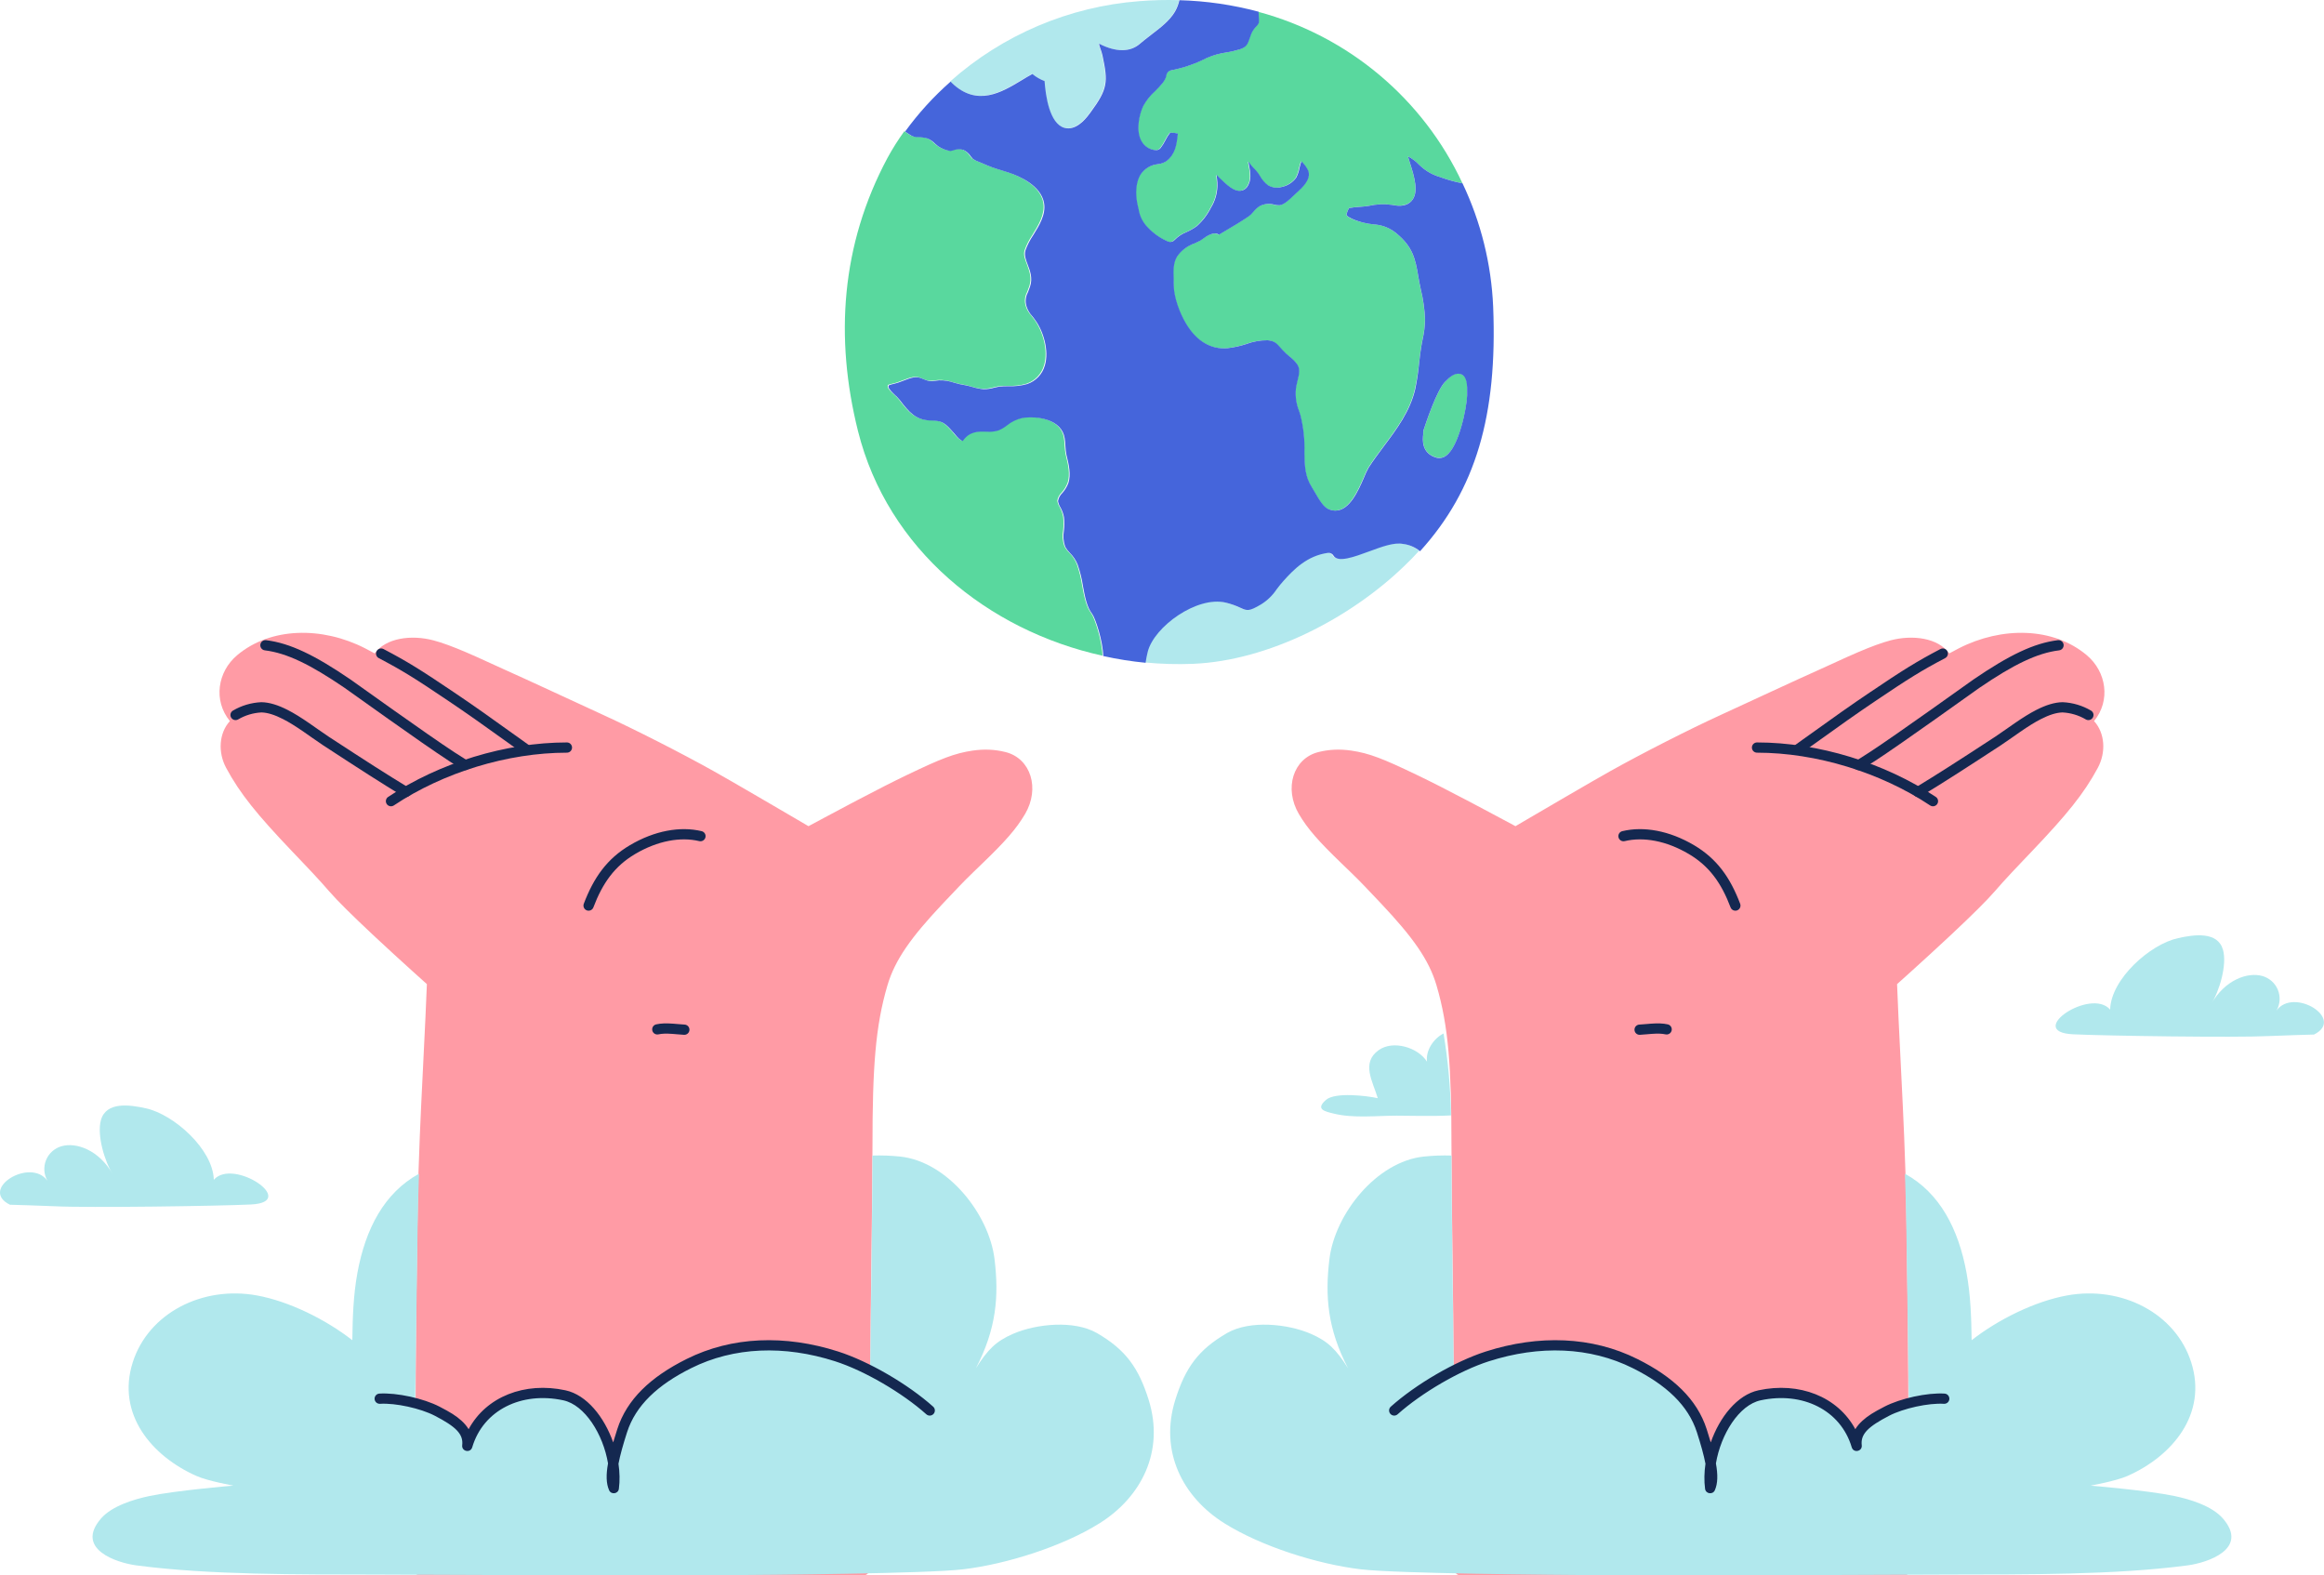 <svg width="630" height="427" viewBox="0 0 630 427" fill="none" xmlns="http://www.w3.org/2000/svg">
<path d="M565.699 177.591C556.6 169.927 542.654 169.77 531.034 175.709C530.196 176.139 529.333 176.597 528.41 177.099C525.376 172.886 518.483 171.978 512.489 173.563C510.087 174.201 507.217 175.262 503.728 176.751C502.764 177.163 501.755 177.606 500.66 178.097C499.209 178.748 494.437 180.94 493.591 181.32C489.656 183.083 485.665 184.909 479.931 187.56C479.378 187.816 478.799 188.084 478.136 188.39C469.916 192.194 469.608 192.337 466.576 193.725C457.775 197.754 445.262 204.126 436.47 209.041C434.01 210.421 429.874 212.805 424.526 215.916L424.316 216.039C421.201 217.851 417.878 219.792 414.563 221.734C413.403 222.413 412.327 223.044 411.361 223.61C411.152 223.733 410.996 223.825 410.822 223.927C409.419 223.176 406.627 221.682 405.696 221.185C403.295 219.902 401.296 218.839 399.365 217.819C398.76 217.501 398.171 217.19 397.593 216.886C392.173 214.039 387.718 211.771 384.034 210.007C374.925 205.641 371.214 204.16 366.332 203.446C363.233 202.992 360.282 203.106 357.37 203.849C350.543 205.588 348.031 213.682 352.1 220.62C354.516 224.733 357.547 228.102 363.595 233.94C363.638 233.981 365.393 235.671 365.893 236.155C366.758 236.993 367.462 237.683 368.124 238.345C368.764 238.986 369.349 239.586 369.897 240.163C370.449 240.747 373.559 244.012 374.457 244.965C382.961 253.999 387.356 260.096 389.418 267.08C392.68 278.141 393.469 289.308 393.469 310.516C393.469 316.25 393.611 329.973 393.853 349.268C393.882 351.535 393.912 353.859 393.942 356.235C394.046 364.221 394.156 407.129 394.267 415.111C394.306 417.905 394.342 420.47 394.374 422.75C394.386 423.548 394.395 424.254 394.404 424.86C394.413 425.473 394.413 425.473 394.415 425.601C394.426 426.359 395.045 426.969 395.805 426.969H516.285C517.061 426.969 517.687 426.335 517.676 425.561C517.668 425.022 517.668 425.022 517.633 422.599C517.599 420.243 517.562 417.618 517.521 414.791C517.404 406.714 517.288 363.941 517.18 356.402L517.177 356.188C516.982 342.653 516.834 332.405 516.751 326.754C516.654 320.89 516.464 314.744 516.178 307.801C515.957 302.464 515.746 298.023 515.282 288.703C514.725 277.507 514.495 272.643 514.266 266.733C514.485 266.537 514.73 266.318 514.998 266.078C515.969 265.209 517.051 264.236 518.216 263.183C521.545 260.175 524.874 257.128 527.982 254.228C528.359 253.877 528.731 253.529 529.097 253.185C534.584 248.038 538.628 244.042 540.735 241.6C542.086 240.035 543.561 238.405 545.316 236.528C546.135 235.652 546.995 234.742 548.08 233.603C548.545 233.115 550.419 231.15 550.891 230.655C560.193 220.886 564.888 215.179 568.669 208.147C570.979 203.873 570.61 198.659 567.667 195.443C572.234 189.857 571.009 182.065 565.699 177.591Z" fill="#FF9BA5"/>
<path d="M444.552 280.474C445.075 280.445 445.455 280.415 446.463 280.326C447.068 280.274 447.382 280.248 447.737 280.222C449.369 280.106 450.512 280.133 451.5 280.353C452.249 280.519 452.992 280.048 453.158 279.3C453.325 278.551 452.853 277.81 452.104 277.644C450.796 277.353 449.419 277.32 447.541 277.454C447.165 277.481 446.84 277.508 446.221 277.562C445.243 277.647 444.88 277.676 444.398 277.703C443.631 277.745 443.045 278.4 443.087 279.165C443.13 279.931 443.786 280.517 444.552 280.474Z" fill="#142850"/>
<path d="M440.427 227.978C445.485 226.767 451.707 227.862 457.815 231.473C463.386 234.766 466.634 239.361 469.13 245.939C469.402 246.656 470.204 247.017 470.922 246.745C471.64 246.474 472.002 245.672 471.73 244.956C469.031 237.842 465.431 232.749 459.231 229.084C452.522 225.118 445.565 223.894 439.779 225.279C439.032 225.458 438.572 226.207 438.751 226.952C438.931 227.697 439.681 228.157 440.427 227.978Z" fill="#142850"/>
<path d="M476.304 204.007C492.36 204.007 509.816 209.368 523.222 218.304C523.86 218.73 524.724 218.558 525.15 217.921C525.577 217.283 525.404 216.421 524.766 215.996C510.907 206.758 492.914 201.231 476.304 201.231C475.536 201.231 474.913 201.852 474.913 202.619C474.913 203.386 475.536 204.007 476.304 204.007Z" fill="#142850"/>
<path d="M504.664 208.549C505.86 207.802 507.058 207.039 508.263 206.256C515.441 201.598 535.625 187.084 536.573 186.438C545.833 180.127 552.202 177.007 558.203 176.268C558.965 176.174 559.506 175.481 559.412 174.72C559.318 173.96 558.624 173.419 557.862 173.513C551.306 174.321 544.605 177.603 535.005 184.146C534.006 184.827 513.858 199.315 506.748 203.929C505.556 204.703 504.371 205.457 503.189 206.196C502.538 206.603 502.341 207.459 502.748 208.109C503.156 208.758 504.013 208.955 504.664 208.549Z" fill="#142850"/>
<path d="M488.174 204.246C488.803 203.795 489.387 203.375 490.385 202.659C499.376 196.203 503.228 193.481 508.472 189.947C517.477 183.877 520.908 181.732 527.309 178.374C527.989 178.018 528.251 177.178 527.893 176.5C527.536 175.822 526.696 175.561 526.016 175.917C519.503 179.334 516 181.524 506.916 187.646C501.642 191.201 497.775 193.933 488.762 200.405C487.764 201.122 487.18 201.541 486.551 201.992C485.928 202.439 485.785 203.306 486.233 203.929C486.681 204.551 487.55 204.693 488.174 204.246Z" fill="#142850"/>
<path d="M565.425 194.989C566.087 195.377 566.939 195.157 567.328 194.497C567.718 193.836 567.497 192.985 566.835 192.596C564.511 191.231 561.89 190.451 559.196 190.324L559.107 190.323C556.95 190.36 554.618 191.091 552.01 192.423C550.216 193.339 548.385 194.482 546.094 196.06C546.023 196.108 541.894 199.011 540.889 199.667C530.295 206.587 525.411 209.717 519.26 213.459C518.604 213.858 518.396 214.712 518.796 215.367C519.195 216.021 520.051 216.229 520.706 215.83C526.892 212.067 531.793 208.925 542.41 201.99C543.462 201.304 547.639 198.368 547.673 198.345C549.872 196.83 551.611 195.744 553.276 194.894C555.519 193.748 557.456 193.137 559.111 193.099C561.337 193.211 563.504 193.859 565.425 194.989Z" fill="#142850"/>
<path d="M361.613 301.842C366.938 303.146 373.18 302.39 378.671 302.39C382.146 302.39 388.069 302.598 393.337 302.321C393.216 294.879 392.542 287.457 391.322 280.115C388.583 281.503 386.456 284.737 386.838 287.749C384.371 283.849 377.614 281.857 373.743 284.626C368.877 288.095 372.2 293.217 373.486 297.651C370.615 297.019 361.989 295.93 359.459 298.109C356.463 300.718 359.187 301.245 361.613 301.842Z" fill="#B1E8ED"/>
<path d="M589.493 405.485C582.368 403.979 566.707 402.661 566.707 402.661C566.707 402.661 573.582 401.439 576.724 400.045C588.86 394.674 598.466 383.273 594.004 369.256C589.764 355.919 575.132 348.438 560.382 351.11C551.624 352.699 541.677 357.626 534.476 363.253C534.393 357.084 534.212 351.054 533.086 344.934C530.917 333.138 525.857 323.305 516.404 318.135C516.561 322.646 516.682 327.142 516.765 331.625C516.925 341.499 517.258 364.683 517.46 380.289C515.385 380.809 513.369 381.547 511.448 382.489C507.812 384.376 502.703 387.082 503.273 391.884C499.867 380.462 488.266 375.744 476.95 378.186C469.791 379.727 464.939 388.866 463.743 396.971C463.15 393.858 462.342 390.791 461.324 387.79C458.544 379.158 451.204 373.544 443.252 369.596C430.671 363.309 416.442 363.392 403.18 367.639C400.052 368.68 397.012 369.967 394.088 371.49C393.817 351.172 393.476 324.13 393.476 315.387V313.201C390.955 313.12 388.43 313.212 385.921 313.479C373.117 314.867 361.891 329.023 360.39 341.235C359.153 351.36 359.89 360.221 365.45 370.873C362.232 365.8 360.036 363.559 355.371 361.526C348.97 358.75 338.787 357.799 332.684 361.283C324.774 365.828 321.298 370.824 318.615 379.373C314.201 393.439 320.652 405.804 331.891 412.854C341.894 419.134 357.165 423.957 368.891 425.345C378.622 426.504 420.126 426.851 434.383 426.941C463.222 427.121 499.958 426.837 528.804 426.767C548.732 426.726 573.22 426.906 592.996 424.283C598.299 423.589 609.81 419.87 602.574 411.543C599.606 408.157 593.712 406.373 589.493 405.485Z" fill="#B1E8ED"/>
<path d="M617.129 273.899C618.107 272.184 618.242 270.116 617.495 268.289C616.747 266.462 615.201 265.079 613.299 264.538C609.358 263.414 603.157 265.51 599.397 272.171C601.621 268.702 603.769 261.533 602.622 257.446C601.197 252.395 594.844 253.283 590.416 254.275C582.909 255.913 572.247 265.322 572.024 273.642C566.783 267.564 548.85 279.693 561.938 280.332C570.787 280.762 606.139 281.268 614.967 280.817C618.29 280.651 627.291 280.401 627.291 280.401C635.834 276.168 621.751 267.48 617.129 273.899Z" fill="#B1E8ED"/>
<path d="M477.278 379.543C488.585 377.103 498.971 382.143 501.975 392.278C502.458 393.908 504.889 393.409 504.689 391.721C504.322 388.633 506.524 386.627 512.124 383.72C515.99 381.716 522.771 380.224 526.965 380.487C527.732 380.535 528.392 379.954 528.44 379.19C528.488 378.424 527.906 377.765 527.14 377.717C522.432 377.421 515.15 379.025 510.842 381.257C507.902 382.784 506.373 383.709 504.881 385.069C504.087 385.792 503.437 386.557 502.947 387.368C498.184 378.539 487.735 374.446 476.691 376.83C470.953 378.064 466.187 384.044 463.761 390.947C463.433 389.825 463.064 388.633 462.655 387.366C460.036 379.236 453.572 373.187 443.88 368.354C431.572 362.203 417.162 361.707 402.762 366.318C394.437 368.988 383.849 375.164 377.022 381.26C376.449 381.77 376.4 382.648 376.912 383.219C377.424 383.791 378.303 383.84 378.875 383.329C385.418 377.487 395.667 371.509 403.612 368.96C417.355 364.559 431.018 365.031 442.637 370.836C451.724 375.368 457.659 380.921 460.008 388.215C461.085 391.556 461.881 394.405 462.325 396.739C461.986 399.059 461.935 401.367 462.219 403.528C462.403 404.921 464.304 405.192 464.87 403.906C465.671 402.086 465.719 399.741 465.161 396.638C466.479 388.767 471.419 380.803 477.278 379.543Z" fill="#142850"/>
<path d="M64.287 177.591C73.387 169.927 87.332 169.77 98.953 175.709C99.79 176.139 100.654 176.597 101.577 177.099C104.61 172.886 111.503 171.978 117.498 173.563C119.9 174.201 122.769 175.262 126.258 176.751C127.223 177.163 128.231 177.606 129.326 178.097C130.778 178.748 135.549 180.94 136.396 181.32C140.33 183.083 144.321 184.909 150.056 187.56C150.609 187.816 151.188 188.084 151.851 188.39C160.07 192.194 160.379 192.337 163.41 193.725C172.211 197.754 184.724 204.126 193.517 209.041C195.977 210.421 200.112 212.805 205.46 215.916L205.671 216.039C208.786 217.851 212.109 219.792 215.424 221.734C216.584 222.413 217.66 223.044 218.625 223.61C218.835 223.733 218.991 223.825 219.165 223.927C220.568 223.176 223.36 221.682 224.29 221.185C226.692 219.902 228.69 218.839 230.622 217.819C231.226 217.501 231.816 217.19 232.394 216.886C237.813 214.039 242.268 211.771 245.953 210.007C255.061 205.641 258.773 204.16 263.654 203.446C266.754 202.992 269.704 203.106 272.617 203.849C279.443 205.588 281.956 213.682 277.886 220.62C275.47 224.733 272.44 228.102 266.392 233.94C266.348 233.981 264.594 235.671 264.094 236.155C263.229 236.993 262.525 237.683 261.863 238.345C261.223 238.986 260.638 239.586 260.089 240.163C259.538 240.747 256.427 244.012 255.53 244.965C247.026 253.999 242.63 260.096 240.569 267.08C237.307 278.141 236.517 289.308 236.517 310.516C236.517 316.25 236.376 329.973 236.133 349.268C236.105 351.535 236.075 353.859 236.044 356.235C235.941 364.221 235.83 407.129 235.719 415.111C235.681 417.905 235.645 420.47 235.612 422.75C235.601 423.548 235.591 424.254 235.582 424.86C235.574 425.473 235.574 425.473 235.572 425.601C235.561 426.359 234.941 426.969 234.182 426.969H113.701C112.926 426.969 112.3 426.335 112.311 425.561C112.319 425.022 112.319 425.022 112.353 422.599C112.388 420.243 112.425 417.618 112.466 414.791C112.582 406.714 112.698 363.941 112.807 356.402L112.809 356.188C113.005 342.653 113.153 332.405 113.236 326.754C113.332 320.89 113.523 314.744 113.809 307.801C114.029 302.464 114.241 298.023 114.705 288.703C115.262 277.507 115.492 272.643 115.72 266.733C115.502 266.537 115.257 266.318 114.989 266.078C114.018 265.209 112.935 264.236 111.77 263.183C108.441 260.175 105.113 257.128 102.004 254.228C101.627 253.877 101.256 253.529 100.889 253.185C95.402 248.038 91.359 244.042 89.251 241.6C87.901 240.035 86.425 238.405 84.671 236.528C83.851 235.652 82.991 234.742 81.907 233.603C81.442 233.115 79.567 231.15 79.096 230.655C69.794 220.886 65.098 215.179 61.318 208.147C59.008 203.873 59.376 198.659 62.32 195.443C57.752 189.857 58.977 182.065 64.287 177.591Z" fill="#FF9BA5"/>
<path d="M185.434 280.474C184.912 280.445 184.532 280.415 183.523 280.326C182.919 280.274 182.604 280.248 182.249 280.222C180.617 280.106 179.474 280.134 178.487 280.353C177.737 280.519 176.995 280.048 176.828 279.3C176.661 278.551 177.133 277.81 177.883 277.644C179.191 277.353 180.568 277.32 182.446 277.454C182.821 277.481 183.147 277.508 183.766 277.562C184.743 277.647 185.107 277.676 185.588 277.703C186.355 277.745 186.942 278.4 186.899 279.166C186.857 279.931 186.201 280.517 185.434 280.474Z" fill="#142850"/>
<path d="M189.56 227.978C184.502 226.767 178.28 227.862 172.172 231.473C166.601 234.766 163.352 239.361 160.856 245.939C160.585 246.656 159.782 247.017 159.064 246.745C158.346 246.474 157.985 245.672 158.257 244.956C160.956 237.842 164.556 232.749 170.755 229.084C177.465 225.118 184.422 223.894 190.207 225.279C190.955 225.458 191.415 226.207 191.235 226.952C191.056 227.697 190.306 228.157 189.56 227.978Z" fill="#142850"/>
<path d="M153.683 204.007C137.626 204.007 120.17 209.368 106.765 218.304C106.126 218.73 105.263 218.558 104.837 217.921C104.41 217.283 104.582 216.421 105.22 215.996C119.08 206.758 137.073 201.231 153.683 201.231C154.451 201.231 155.073 201.852 155.073 202.619C155.073 203.386 154.451 204.007 153.683 204.007Z" fill="#142850"/>
<path d="M125.323 208.549C124.127 207.802 122.929 207.039 121.723 206.256C114.546 201.598 94.362 187.084 93.414 186.438C84.154 180.127 77.784 177.007 71.784 176.268C71.022 176.174 70.48 175.481 70.574 174.72C70.668 173.96 71.362 173.419 72.124 173.513C78.68 174.321 85.382 177.603 94.981 184.146C95.981 184.827 116.129 199.315 123.239 203.929C124.431 204.703 125.615 205.457 126.798 206.196C127.448 206.603 127.646 207.459 127.238 208.109C126.831 208.758 125.973 208.955 125.323 208.549Z" fill="#142850"/>
<path d="M141.813 204.246C141.183 203.795 140.6 203.375 139.602 202.659C130.611 196.203 126.759 193.481 121.515 189.947C112.509 183.877 109.078 181.732 102.677 178.374C101.997 178.018 101.736 177.178 102.093 176.5C102.451 175.822 103.291 175.561 103.971 175.917C110.484 179.334 113.986 181.524 123.07 187.646C128.345 191.201 132.212 193.933 141.225 200.405C142.223 201.122 142.806 201.541 143.435 201.992C144.059 202.439 144.201 203.306 143.754 203.929C143.305 204.551 142.436 204.693 141.813 204.246Z" fill="#142850"/>
<path d="M64.562 194.989C63.9 195.377 63.048 195.157 62.659 194.497C62.269 193.836 62.49 192.985 63.151 192.596C65.475 191.231 68.097 190.451 70.79 190.324L70.879 190.323C73.037 190.36 75.369 191.091 77.976 192.423C79.771 193.339 81.602 194.482 83.892 196.06C83.963 196.108 88.093 199.011 89.098 199.667C99.692 206.587 104.575 209.717 110.727 213.459C111.382 213.858 111.59 214.712 111.191 215.367C110.792 216.021 109.936 216.229 109.28 215.83C103.095 212.067 98.194 208.925 87.576 201.99C86.525 201.304 82.348 198.368 82.314 198.345C80.114 196.83 78.376 195.744 76.711 194.894C74.468 193.748 72.531 193.137 70.876 193.099C68.65 193.211 66.483 193.859 64.562 194.989Z" fill="#142850"/>
<path d="M40.494 405.485C47.619 403.979 63.279 402.661 63.279 402.661C63.279 402.661 56.405 401.439 53.263 400.045C41.127 394.674 31.52 383.273 35.983 369.256C40.223 355.919 54.855 348.438 69.605 351.11C78.363 352.699 88.309 357.626 95.511 363.253C95.594 357.084 95.775 351.054 96.901 344.934C99.07 333.138 104.13 323.305 113.583 318.135C113.425 322.646 113.305 327.142 113.222 331.625C113.062 341.499 112.728 364.683 112.527 380.289C114.602 380.809 116.618 381.547 118.539 382.489C122.174 384.376 127.283 387.082 126.713 391.884C130.119 380.462 141.72 375.744 153.036 378.186C160.196 379.727 165.048 388.866 166.243 396.971C166.836 393.858 167.645 390.791 168.662 387.79C171.443 379.158 178.783 373.544 186.735 369.596C199.316 363.309 213.544 363.392 226.807 367.639C229.935 368.68 232.975 369.967 235.898 371.49C236.17 351.172 236.51 324.13 236.51 315.387V313.201C239.032 313.12 241.557 313.212 244.066 313.479C256.869 314.867 268.095 329.023 269.597 341.235C270.834 351.36 270.097 360.221 264.536 370.873C267.755 365.8 269.951 363.559 274.615 361.526C281.017 358.75 291.2 357.799 297.303 361.283C305.213 365.828 308.688 370.824 311.371 379.373C315.785 393.439 309.335 405.804 298.095 412.854C288.093 419.134 272.822 423.957 261.096 425.345C251.364 426.504 209.86 426.851 195.604 426.941C166.765 427.121 130.029 426.837 101.183 426.767C81.254 426.726 56.766 426.906 36.991 424.283C31.687 423.589 20.177 419.87 27.412 411.543C30.381 408.157 36.275 406.373 40.494 405.485Z" fill="#B1E8ED"/>
<path d="M12.858 320.029C11.879 318.315 11.744 316.246 12.492 314.419C13.239 312.592 14.786 311.209 16.688 310.669C20.629 309.544 26.829 311.64 30.59 318.302C28.365 314.832 26.218 307.664 27.364 303.577C28.789 298.525 35.142 299.413 39.57 300.406C47.077 302.043 57.74 311.453 57.962 319.773C63.203 313.694 81.137 325.824 68.048 326.462C59.2 326.892 23.847 327.399 15.02 326.948C11.697 326.781 2.696 326.531 2.696 326.531C-5.847 322.299 8.236 313.611 12.858 320.029Z" fill="#B1E8ED"/>
<path d="M152.709 379.543C141.401 377.103 131.015 382.143 128.012 392.278C127.529 393.908 125.098 393.409 125.298 391.721C125.664 388.633 123.462 386.627 117.863 383.72C113.997 381.716 107.216 380.224 103.022 380.487C102.255 380.535 101.595 379.954 101.547 379.19C101.499 378.424 102.081 377.765 102.847 377.717C107.554 377.421 114.836 379.025 119.144 381.257C122.085 382.784 123.613 383.709 125.105 385.069C125.899 385.792 126.549 386.557 127.039 387.368C131.803 378.539 142.251 374.446 153.296 376.83C159.034 378.064 163.8 384.044 166.225 390.947C166.553 389.825 166.923 388.633 167.332 387.366C169.95 379.236 176.414 373.187 186.106 368.354C198.415 362.203 212.824 361.707 227.224 366.318C235.549 368.988 246.137 375.164 252.965 381.26C253.538 381.77 253.586 382.648 253.075 383.219C252.563 383.791 251.684 383.84 251.112 383.329C244.568 377.487 234.32 371.509 226.374 368.96C212.632 364.559 198.968 365.031 187.35 370.836C178.263 375.368 172.328 380.921 169.979 388.215C168.902 391.556 168.106 394.405 167.661 396.739C168 399.059 168.052 401.367 167.768 403.528C167.584 404.921 165.682 405.192 165.116 403.906C164.316 402.086 164.268 399.741 164.826 396.638C163.507 388.767 158.567 380.803 152.709 379.543Z" fill="#142850"/>
<path d="M308.963 11.825C309.913 10.981 311.05 10.148 312.094 9.335C314.504 7.491 316.998 5.585 318.417 3.168C318.979 2.194 319.388 1.14 319.628 0.043C316.033 -0.063 312.434 0.027 308.848 0.314C289.835 1.773 271.825 9.418 257.581 22.076C257.698 22.215 257.823 22.347 257.957 22.471C264.75 28.982 271.387 24.982 276.74 21.773C277.783 21.138 278.827 20.534 279.755 20.013C280.739 20.828 281.854 21.473 283.053 21.919C283.335 26.003 284.409 33.378 288.364 34.587C288.726 34.697 289.102 34.753 289.481 34.753C292.34 34.753 294.698 31.566 295.512 30.43C300.198 24.044 300.302 22.232 298.747 14.96C298.607 14.374 298.433 13.797 298.225 13.231C298.044 12.766 297.907 12.285 297.818 11.794C302.389 14.169 306.292 14.19 308.963 11.825Z" fill="#B1E8ED"/>
<path d="M384.679 149.313C383.344 148.211 381.716 147.519 379.994 147.323C377.573 146.886 374.349 148.084 370.926 149.344C366.919 150.823 362.39 152.469 361.232 150.521C360.921 149.966 360.296 149.663 359.667 149.761C354.146 150.532 350.536 154.126 347.593 157.428C346.905 158.188 346.341 158.938 345.788 159.657C344.703 161.288 343.279 162.666 341.614 163.699C338.264 165.658 337.784 165.439 336.01 164.647C334.733 164.045 333.397 163.573 332.024 163.241C324.24 161.366 312.573 169.731 310.852 176.596C310.632 177.471 310.434 178.471 310.278 179.544C314.681 179.976 319.109 180.101 323.53 179.919C343.92 179.033 366.042 167.564 380.714 153.376C382.105 152.056 383.427 150.701 384.679 149.313Z" fill="#B1E8ED"/>
<path d="M232.588 116.832C240.623 148.938 267.858 170.887 298.861 177.721C298.767 173.658 296.722 167.439 295.835 166.262C294.405 164.428 293.873 161.512 293.351 158.688C293.056 156.716 292.574 154.778 291.911 152.896C291.432 151.725 290.723 150.663 289.824 149.771C289.322 149.275 288.894 148.711 288.551 148.094C288.055 146.679 287.936 145.162 288.207 143.687C288.343 142.473 288.343 141.246 288.207 140.031C288.034 139.104 287.706 138.213 287.236 137.395C286.922 136.885 286.709 136.319 286.61 135.729C286.747 134.873 287.166 134.089 287.8 133.499C288.508 132.707 289.06 131.788 289.428 130.791C290.148 128.509 289.532 125.884 289.031 123.78L288.895 123.228C288.741 122.441 288.647 121.643 288.614 120.842C288.582 120.11 288.513 119.38 288.405 118.655C287.591 113.508 280.934 112.581 276.927 113.206C275.397 113.545 273.967 114.238 272.753 115.227C272.052 115.781 271.28 116.236 270.457 116.582C269.355 116.91 268.2 117.023 267.055 116.915C265.051 116.852 262.61 116.78 260.794 119.436C260.084 119.238 259.427 118.53 258.446 117.352C258.133 116.977 257.83 116.602 257.517 116.311C255.524 114.144 254.773 114.019 252.216 113.873H251.799C247.969 113.644 246.3 111.706 243.681 108.289C243.26 107.781 242.799 107.308 242.303 106.873C241.604 106.237 240.654 105.352 240.644 104.789C240.634 104.227 240.644 104.289 242.001 103.966C242.418 103.862 242.835 103.768 243.232 103.633L244.776 103.06C246.863 102.258 248.095 101.831 249.576 102.445C251.507 103.237 251.809 103.331 253.375 103.112L254.335 102.997C255.733 102.949 257.128 103.165 258.446 103.633C259.352 103.908 260.276 104.12 261.211 104.268C261.916 104.399 262.613 104.565 263.298 104.768C264.294 105.08 265.319 105.293 266.356 105.404C267.373 105.409 268.386 105.265 269.361 104.977C269.779 104.873 270.175 104.779 270.509 104.727C271.41 104.625 272.316 104.576 273.222 104.581C274.92 104.655 276.618 104.458 278.252 103.997C280.573 103.22 282.358 101.348 283.021 98.997C284.262 94.903 282.582 89.549 280.38 86.6C280.099 86.225 279.838 85.903 279.587 85.559C278.897 84.817 278.38 83.931 278.074 82.965C277.665 81.69 277.801 80.302 278.45 79.131C278.627 78.673 278.826 78.162 279.024 77.579C279.775 75.308 279.024 73.412 278.398 71.672C277.866 70.266 277.354 69.047 277.772 67.776C278.291 66.329 278.993 64.953 279.859 63.682C281.497 61.047 283.344 58.068 282.822 54.963C281.998 50.098 275.914 47.577 273.337 46.723C272.638 46.483 271.949 46.275 271.25 46.056C269.515 45.569 267.819 44.949 266.178 44.202C265.865 44.056 265.521 43.91 265.135 43.775C264.553 43.576 264.001 43.296 263.497 42.941C263.302 42.746 263.123 42.533 262.964 42.306C262.477 41.525 261.769 40.906 260.93 40.525C260.025 40.272 259.062 40.319 258.185 40.66C257.929 40.747 257.662 40.806 257.392 40.837C256.196 40.637 255.058 40.183 254.053 39.504C253.917 39.41 253.552 39.097 253.281 38.858C252.696 38.238 251.985 37.751 251.194 37.431C250.381 37.211 249.543 37.092 248.7 37.077C247.885 37.119 247.079 36.884 246.415 36.41L246.289 36.327L245.152 35.566C243.474 37.878 241.947 40.297 240.581 42.806C227.986 66.349 226.275 91.58 232.588 116.832Z" fill="#59D89E"/>
<path d="M384.668 98.549C384.845 96.966 385.023 95.32 385.294 93.768L385.607 92.091C386.028 90.272 386.258 88.414 386.296 86.549C386.18 83.837 385.799 81.144 385.158 78.506C384.918 77.36 384.668 76.173 384.48 75.016C383.666 70.1 382.946 66.901 378.616 63.307C376.864 61.805 374.662 60.926 372.355 60.807C371.356 60.709 370.366 60.538 369.391 60.297C365.614 59.338 365.05 58.432 364.988 58.213C365.119 57.572 365.356 56.955 365.687 56.39C366.608 56.221 367.539 56.113 368.473 56.067C369.297 56.005 370.153 55.932 370.998 55.797C373.068 55.32 375.208 55.225 377.311 55.515C379.732 56.015 381.485 55.651 382.612 54.474C384.699 52.171 383.384 47.931 382.216 44.192C382.017 43.556 381.819 42.941 381.663 42.389C382.767 42.937 383.763 43.678 384.605 44.577L385.127 45.056C386.619 46.416 388.405 47.414 390.345 47.973L390.512 48.036C392.443 48.745 394.429 49.295 396.449 49.681C385.782 26.769 365.502 9.746 341.06 3.189C341.06 3.251 341.06 3.303 341.06 3.366C341.06 3.822 341.085 4.277 341.133 4.731C341.188 5.236 341.188 5.746 341.133 6.252C340.943 6.611 340.696 6.938 340.403 7.22C339.812 7.816 339.348 8.525 339.036 9.304L338.733 10.158C338.044 12.096 337.815 12.752 335.989 13.377C334.817 13.736 333.621 14.014 332.409 14.21C330.536 14.47 328.707 14.985 326.973 15.742C323.922 17.311 320.661 18.437 317.289 19.086C316.637 19.228 316.146 19.767 316.068 20.43C315.901 21.878 314.409 23.357 312.938 24.794C311.679 25.917 310.621 27.245 309.807 28.722C308.764 30.982 307.72 35.379 309.306 38.222C310.069 39.634 311.493 40.566 313.094 40.702C313.623 40.765 314.148 40.553 314.482 40.139C314.984 39.488 315.42 38.79 315.786 38.056C316.145 37.316 316.583 36.618 317.091 35.972C317.794 35.956 318.496 36.033 319.178 36.202C318.865 39.327 318.5 41.827 316.047 43.702C315.367 44.145 314.592 44.423 313.783 44.514C311.867 44.677 310.132 45.711 309.077 47.317C307.261 50.265 307.95 54.234 308.336 55.807C308.409 56.13 308.482 56.422 308.545 56.703C308.827 58.596 309.717 60.347 311.08 61.693C312.625 63.333 314.499 64.629 316.579 65.495C317.196 65.717 317.887 65.534 318.312 65.037C319.197 64.128 320.263 63.418 321.442 62.953C322.454 62.506 323.417 61.954 324.312 61.307C325.915 59.877 327.228 58.155 328.183 56.234L328.496 55.703C329.663 53.532 330.119 51.051 329.801 48.609C329.801 48.213 329.717 47.806 329.665 47.421L330.385 48.119C332.545 50.202 334.35 51.859 336.093 51.723C336.803 51.68 337.458 51.33 337.888 50.765C339.265 48.963 338.837 46.723 338.462 44.754C338.399 44.431 338.336 44.119 338.284 43.817L338.399 43.952C338.999 44.764 339.662 45.526 340.382 46.233C340.781 46.673 341.131 47.155 341.425 47.671C341.967 48.662 342.71 49.527 343.606 50.213C344.705 50.86 346.017 51.04 347.248 50.713C348.853 50.401 350.279 49.497 351.245 48.181C351.681 47.343 351.987 46.444 352.152 45.515C352.289 44.911 352.46 44.317 352.664 43.733C353.429 44.453 354.057 45.303 354.521 46.244C355.116 47.89 354.26 49.681 351.829 51.859L350.785 52.817C349.575 53.984 348.072 55.442 346.831 55.64C346.336 55.663 345.84 55.614 345.359 55.494C344.013 55.087 342.56 55.233 341.321 55.901C340.651 56.346 340.056 56.895 339.557 57.526C339.254 57.913 338.903 58.263 338.514 58.568C336.281 60.099 333.943 61.474 331.47 62.932L330.333 63.609C328.893 62.682 327.108 63.943 325.668 64.953L325.272 65.224C324.771 65.495 324.228 65.735 323.675 65.995C321.758 66.647 320.104 67.9 318.959 69.568C317.863 71.381 317.967 73.673 318.061 75.694C318.061 76.215 318.113 76.735 318.061 77.194C318.061 80.579 319.731 84.913 321.39 87.694C324.207 92.434 328.079 94.747 332.566 94.393C334.303 94.193 336.017 93.819 337.679 93.278C339.55 92.573 341.535 92.22 343.533 92.236C345.411 92.434 345.881 92.976 347.154 94.413L347.54 94.851C348.155 95.491 348.813 96.087 349.512 96.632C350.309 97.239 351.012 97.959 351.599 98.768C352.382 100.028 352.152 101.195 351.662 103.164C351.495 103.862 351.318 104.581 351.213 105.331C351.003 107.392 351.304 109.475 352.09 111.394C352.225 111.81 352.361 112.227 352.486 112.665C353.277 115.898 353.628 119.223 353.53 122.551V123.009C353.592 126.134 353.655 129.114 355.554 132.062C355.742 132.343 355.972 132.749 356.233 133.208C357.641 135.656 358.737 137.437 360.094 138C360.671 138.25 361.291 138.38 361.92 138.385C365.791 138.385 368.181 132.843 369.694 129.343C370.05 128.45 370.461 127.58 370.925 126.738C372.156 124.822 373.534 122.978 374.995 121.019C378.532 116.3 382.195 111.415 383.551 105.445C384.051 103.168 384.424 100.866 384.668 98.549Z" fill="#59D89E"/>
<path d="M391.722 103.487C389.353 105.966 386.254 115.529 385.91 116.613C385.855 116.795 385.83 116.986 385.837 117.175C385.85 117.36 385.85 117.544 385.837 117.727C385.69 119.113 385.304 122.79 389.311 123.978C389.592 124.065 389.884 124.11 390.177 124.113C390.858 124.107 391.516 123.881 392.056 123.467C395.552 120.967 397.649 110.373 397.743 107.154V106.779C397.816 104.289 397.879 102.133 396.167 101.414C394.456 100.695 393.026 102.122 391.722 103.487Z" fill="#59D89E"/>
<path fill-rule="evenodd" clip-rule="evenodd" d="M390.531 48.046C392.463 48.755 394.449 49.306 396.469 49.692C401.456 60.184 404.28 71.57 404.775 83.173C405.954 112.602 400.069 132.739 384.949 149.407C383.613 148.304 381.985 147.613 380.263 147.417C377.861 146.982 374.668 148.159 371.276 149.409L371.195 149.438L371.169 149.447C367.168 150.924 362.657 152.59 361.501 150.615C361.19 150.06 360.566 149.757 359.936 149.855C354.416 150.625 350.805 154.219 347.862 157.522C347.246 158.203 346.728 158.877 346.229 159.527C346.172 159.602 346.115 159.677 346.057 159.751C344.972 161.381 343.549 162.76 341.883 163.793C338.568 165.763 338.064 165.538 336.334 164.765L336.28 164.741C335.002 164.138 333.667 163.667 332.293 163.335C324.509 161.459 312.843 169.825 311.121 176.69C310.902 177.554 310.703 178.596 310.547 179.638C306.688 179.263 302.854 178.653 299.068 177.815C298.974 173.71 296.929 167.491 296.042 166.356C294.624 164.55 294.097 161.694 293.583 158.911L293.559 158.782C293.263 156.81 292.781 154.872 292.119 152.99C291.64 151.819 290.93 150.757 290.032 149.865C289.53 149.369 289.102 148.804 288.759 148.188C288.263 146.774 288.144 145.255 288.414 143.781C288.551 142.567 288.551 141.339 288.414 140.125C288.241 139.199 287.913 138.307 287.444 137.489C287.13 136.979 286.917 136.413 286.818 135.822C286.954 134.968 287.374 134.184 288.007 133.593C288.716 132.8 289.268 131.882 289.635 130.885C290.355 128.603 289.739 125.957 289.239 123.874L289.103 123.322C288.949 122.535 288.855 121.737 288.821 120.936C288.79 120.204 288.72 119.473 288.613 118.748C287.788 113.602 281.131 112.675 277.134 113.3C275.604 113.64 274.175 114.331 272.96 115.321C272.26 115.874 271.488 116.33 270.664 116.675C269.562 117.005 268.407 117.117 267.262 117.009C265.238 116.946 262.796 116.873 261.001 119.53C260.292 119.353 259.634 118.644 258.654 117.446C258.497 117.28 258.344 117.102 258.189 116.925C258.036 116.748 257.881 116.571 257.725 116.404C255.732 114.238 254.98 114.113 252.424 113.967H252.006C248.177 113.738 246.507 111.8 243.888 108.383C243.468 107.876 243.007 107.402 242.511 106.966C241.811 106.31 240.862 105.331 240.851 104.883C240.841 104.435 240.841 104.383 242.208 104.06C242.284 104.041 242.36 104.022 242.437 104.004C242.777 103.92 243.116 103.837 243.439 103.727L244.984 103.154C247.06 102.352 248.302 101.924 249.784 102.539C251.714 103.331 252.017 103.425 253.582 103.206L254.542 103.091C255.94 103.043 257.336 103.259 258.654 103.727C259.559 104.002 260.484 104.214 261.419 104.362C262.123 104.492 262.82 104.659 263.506 104.862C264.501 105.175 265.526 105.387 266.563 105.498C267.581 105.503 268.594 105.359 269.569 105.07C269.986 104.966 270.383 104.873 270.716 104.82C271.617 104.718 272.524 104.669 273.43 104.675C275.127 104.749 276.825 104.552 278.459 104.091C280.78 103.314 282.565 101.442 283.228 99.091C284.47 95.028 282.79 89.642 280.588 86.694C280.306 86.278 280.045 85.955 279.795 85.653C279.104 84.911 278.588 84.024 278.282 83.059C277.873 81.784 278.008 80.397 278.657 79.225L278.671 79.191C278.845 78.742 279.038 78.242 279.231 77.673C279.983 75.402 279.252 73.464 278.605 71.766C278.073 70.36 277.614 69.141 277.979 67.87C278.499 66.423 279.2 65.047 280.066 63.776L280.082 63.751C281.717 61.122 283.55 58.172 283.03 55.057C282.205 50.192 276.122 47.671 273.544 46.817C273.046 46.648 272.556 46.495 272.071 46.343C271.866 46.279 271.662 46.215 271.457 46.15C269.722 45.663 268.026 45.043 266.386 44.296C266.283 44.253 266.179 44.21 266.076 44.168C265.83 44.066 265.586 43.965 265.342 43.869C264.76 43.67 264.208 43.389 263.704 43.035C263.509 42.84 263.331 42.627 263.172 42.4C262.685 41.62 261.976 41 261.137 40.618C260.232 40.365 259.269 40.413 258.393 40.754C258.136 40.84 257.87 40.9 257.6 40.931C256.404 40.731 255.265 40.277 254.26 39.598C254.125 39.504 253.76 39.191 253.488 38.952C252.904 38.332 252.192 37.844 251.401 37.525C250.588 37.306 249.75 37.186 248.907 37.17C248.092 37.213 247.287 36.979 246.622 36.504L246.497 36.42L245.359 35.66C248.955 30.703 253.092 26.161 257.694 22.117C257.811 22.257 257.937 22.389 258.069 22.513C264.879 29.02 271.512 25.029 276.842 21.822L276.852 21.815L276.873 21.802C277.909 21.172 278.894 20.572 279.868 20.055C280.853 20.87 281.967 21.515 283.165 21.961C283.447 26.045 284.522 33.441 288.477 34.629C288.839 34.738 289.216 34.795 289.593 34.795C292.449 34.795 294.719 31.706 295.585 30.526C295.599 30.508 295.612 30.49 295.625 30.472C300.31 24.086 300.415 22.294 298.86 15.002C298.72 14.416 298.546 13.839 298.338 13.273C298.156 12.808 298.021 12.327 297.931 11.835C302.481 14.179 306.383 14.2 309.055 11.835C309.835 11.164 310.695 10.5 311.539 9.847C311.756 9.679 311.972 9.512 312.185 9.346L312.192 9.34C314.601 7.498 317.092 5.593 318.509 3.179C319.071 2.205 319.479 1.151 319.719 0.053C326.973 0.248 334.178 1.297 341.184 3.179V3.356C341.184 3.812 341.208 4.267 341.257 4.72C341.312 5.226 341.312 5.736 341.257 6.241C341.067 6.601 340.82 6.928 340.527 7.21C339.936 7.806 339.471 8.515 339.16 9.294L338.857 10.148C338.2 12.085 337.939 12.742 336.113 13.367C334.941 13.726 333.745 14.004 332.533 14.2C330.66 14.46 328.831 14.975 327.097 15.732C324.046 17.301 320.785 18.427 317.413 19.076C316.761 19.218 316.27 19.757 316.192 20.419C315.996 21.855 314.527 23.322 313.097 24.749L313.062 24.784C311.803 25.907 310.745 27.235 309.931 28.712C308.856 30.972 307.844 35.368 309.43 38.212C310.193 39.624 311.618 40.556 313.218 40.691C313.747 40.755 314.272 40.542 314.606 40.129C315.107 39.478 315.544 38.78 315.91 38.045C316.269 37.307 316.707 36.608 317.215 35.962C317.918 35.945 318.619 36.022 319.302 36.191C318.978 39.327 318.613 41.816 316.171 43.692C315.491 44.135 314.716 44.413 313.907 44.504C311.991 44.667 310.256 45.7 309.201 47.306C307.416 50.255 308.074 54.224 308.46 55.797C308.495 55.953 308.531 56.101 308.564 56.245C308.602 56.399 308.636 56.547 308.669 56.692C308.951 58.585 309.841 60.336 311.204 61.682C312.749 63.323 314.623 64.619 316.704 65.485C317.32 65.707 318.01 65.524 318.436 65.026C319.32 64.118 320.387 63.408 321.566 62.943C322.578 62.496 323.54 61.944 324.436 61.297C326.039 59.868 327.352 58.146 328.307 56.224L328.62 55.692C329.787 53.521 330.243 51.041 329.925 48.598C329.893 48.202 329.841 47.796 329.789 47.411L330.509 48.108C332.669 50.234 334.474 51.848 336.217 51.713C336.927 51.669 337.582 51.319 338.012 50.755C339.383 48.92 338.966 46.733 338.592 44.772L338.586 44.744C338.574 44.681 338.562 44.619 338.549 44.556C338.499 44.3 338.451 44.05 338.408 43.806L338.523 43.942C339.123 44.753 339.786 45.517 340.506 46.223C340.905 46.663 341.255 47.145 341.549 47.661C342.09 48.651 342.833 49.517 343.73 50.202C344.828 50.849 346.141 51.03 347.372 50.702C348.976 50.391 350.403 49.487 351.369 48.171C351.805 47.332 352.111 46.433 352.276 45.504C352.413 44.901 352.584 44.306 352.788 43.723C353.552 44.443 354.181 45.293 354.645 46.233C355.24 47.879 354.384 49.671 351.953 51.848L350.91 52.807L350.874 52.841C349.67 54.003 348.185 55.434 346.955 55.63C346.46 55.653 345.964 55.604 345.483 55.484C344.137 55.077 342.684 55.224 341.445 55.89C340.775 56.335 340.18 56.884 339.681 57.515C339.378 57.904 339.027 58.253 338.638 58.557C336.439 60.066 334.138 61.422 331.707 62.855L331.594 62.922L330.457 63.599C329.017 62.672 327.232 63.901 325.792 64.943L325.396 65.214C324.957 65.451 324.493 65.665 324.006 65.89C323.938 65.921 323.869 65.952 323.799 65.985C321.882 66.637 320.228 67.89 319.083 69.558C317.987 71.37 318.091 73.662 318.185 75.683V77.183C318.185 80.569 319.855 84.903 321.514 87.684C324.342 92.424 328.203 94.737 332.69 94.382C334.427 94.182 336.141 93.809 337.803 93.268C339.674 92.562 341.659 92.209 343.657 92.226C345.525 92.423 346 92.959 347.256 94.378L347.278 94.403L347.664 94.841C348.267 95.487 348.916 96.089 349.605 96.643C350.401 97.249 351.105 97.969 351.692 98.778C352.475 100.049 352.245 101.206 351.755 103.174L351.723 103.307C351.566 103.963 351.404 104.639 351.306 105.341C351.095 107.404 351.397 109.485 352.183 111.404C352.318 111.821 352.454 112.238 352.579 112.675C353.369 115.909 353.721 119.234 353.623 122.561V123.02C353.685 126.155 353.748 129.124 355.647 132.072C355.825 132.339 356.04 132.716 356.284 133.145L356.325 133.218C357.734 135.666 358.83 137.447 360.186 138.01C360.763 138.26 361.384 138.391 362.012 138.395C365.884 138.395 368.284 132.853 369.786 129.353C370.142 128.46 370.553 127.591 371.018 126.749C372.238 124.851 373.599 123.025 375.045 121.088L375.087 121.03L375.088 121.029C378.626 116.31 382.288 111.425 383.644 105.456C384.119 103.178 384.467 100.875 384.688 98.56L384.721 98.261C384.888 96.77 385.06 95.232 385.314 93.778L385.627 92.101C386.047 90.282 386.278 88.425 386.316 86.559C386.2 83.847 385.819 81.154 385.178 78.517L385.157 78.416C384.923 77.301 384.682 76.149 384.5 75.027C383.686 70.11 382.966 66.912 378.635 63.318C376.883 61.816 374.682 60.936 372.374 60.818C371.376 60.72 370.385 60.549 369.411 60.307C365.633 59.266 365.07 58.39 365.007 58.224C365.139 57.582 365.375 56.966 365.706 56.401C366.628 56.232 367.558 56.124 368.493 56.078C369.317 56.015 370.173 55.942 371.018 55.807C373.088 55.331 375.227 55.236 377.331 55.526C379.752 56.067 381.526 55.703 382.632 54.484C384.729 52.182 383.405 47.943 382.236 44.203L382.235 44.202C382.191 44.056 382.145 43.912 382.1 43.769C381.948 43.288 381.803 42.826 381.682 42.4C382.786 42.948 383.783 43.688 384.625 44.587L385.147 45.067C386.639 46.426 388.424 47.424 390.364 47.983L390.531 48.046ZM397.711 107.196V106.821C397.784 104.331 397.669 102.049 396.104 101.445C394.538 100.841 392.994 102.164 391.69 103.529C389.404 105.921 386.44 114.945 385.924 116.514C385.905 116.57 385.89 116.618 385.877 116.655C385.823 116.837 385.798 117.026 385.804 117.217C385.818 117.4 385.818 117.586 385.804 117.769C385.658 119.113 385.272 122.79 389.279 124.02C389.56 124.107 389.852 124.152 390.145 124.155C390.826 124.149 391.485 123.923 392.023 123.509C395.519 121.009 397.617 110.415 397.711 107.196Z" fill="#4565DB"/>
</svg>
